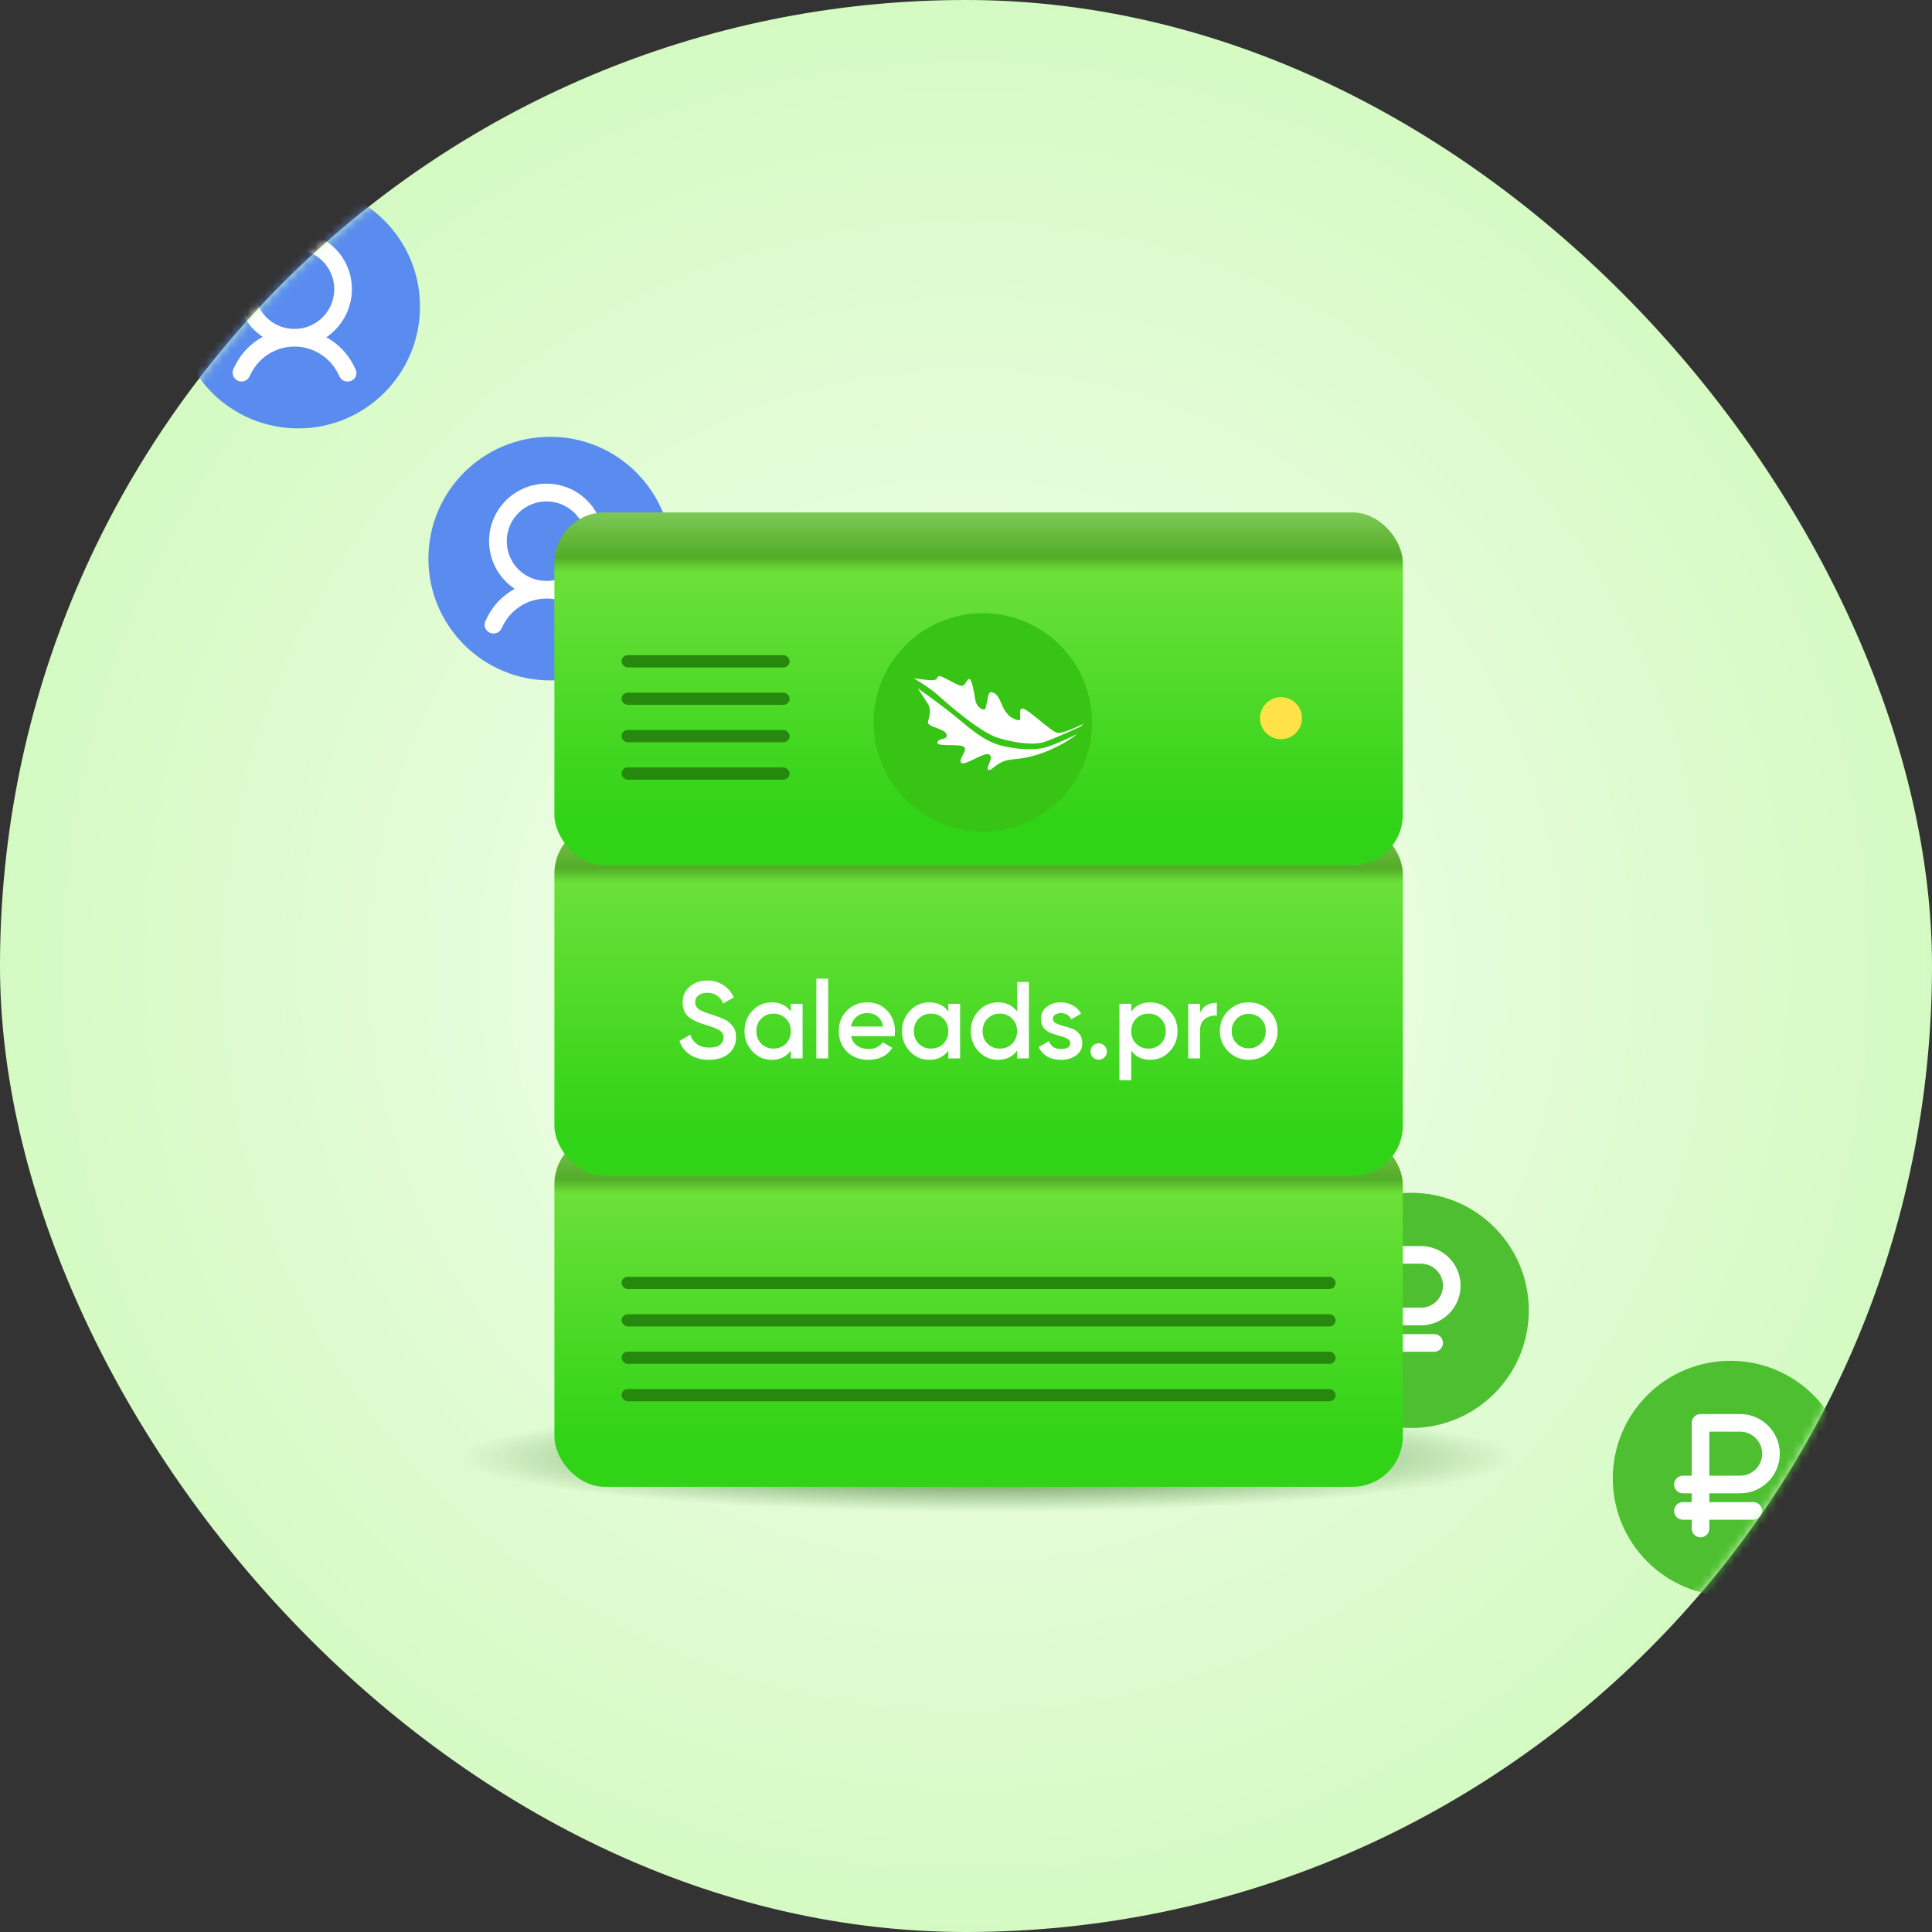 <svg width="230" height="230" viewBox="0 0 230 230" fill="none" xmlns="http://www.w3.org/2000/svg">
<rect x="0" y="0" width="230" height="230" fill="#333333" stroke="none"/>
<rect width="230" height="230" rx="115" fill="url(#paint0_radial_2702_530)"/>
<mask id="mask0_2702_530" style="mask-type:alpha" maskUnits="userSpaceOnUse" x="0" y="0" width="230" height="230">
<rect width="230" height="230" rx="115" fill="#D9D9D9"/>
</mask>
<g mask="url(#mask0_2702_530)">
<ellipse cx="117.5" cy="173.5" rx="62.5" ry="6.5" fill="url(#paint1_radial_2702_530)"/>
<circle cx="206" cy="176" r="14" fill="#4EBF31"/>
<path d="M207.161 177.776C209.762 177.776 211.878 175.66 211.878 173.059C211.878 170.458 209.762 168.342 207.161 168.342H202.444C201.865 168.342 201.396 168.811 201.396 169.39V175.679H200.348C199.769 175.679 199.299 176.148 199.299 176.727C199.299 177.307 199.769 177.776 200.348 177.776H201.396V178.824H200.348C199.769 178.824 199.299 179.293 199.299 179.872C199.299 180.451 199.769 180.92 200.348 180.92H201.396V181.968C201.396 182.547 201.865 183.017 202.444 183.017C203.023 183.017 203.492 182.547 203.492 181.968V180.92H208.733C209.312 180.92 209.781 180.451 209.781 179.872C209.781 179.293 209.312 178.824 208.733 178.824H203.492V177.776H207.161ZM203.492 170.438H207.161C208.605 170.438 209.781 171.614 209.781 173.059C209.781 174.503 208.605 175.679 207.161 175.679H203.492V170.438Z" fill="white"/>
<circle cx="168" cy="156" r="14" fill="#4EBF31"/>
<path d="M169.161 157.776C171.762 157.776 173.878 155.66 173.878 153.059C173.878 150.458 171.762 148.342 169.161 148.342H164.444C163.865 148.342 163.396 148.811 163.396 149.39V155.679H162.348C161.769 155.679 161.299 156.148 161.299 156.727C161.299 157.307 161.769 157.776 162.348 157.776H163.396V158.824H162.348C161.769 158.824 161.299 159.293 161.299 159.872C161.299 160.451 161.769 160.92 162.348 160.92H163.396V161.968C163.396 162.547 163.865 163.017 164.444 163.017C165.023 163.017 165.492 162.547 165.492 161.968V160.92H170.733C171.312 160.92 171.781 160.451 171.781 159.872C171.781 159.293 171.312 158.824 170.733 158.824H165.492V157.776H169.161ZM165.492 150.438H169.161C170.605 150.438 171.781 151.614 171.781 153.059C171.781 154.503 170.605 155.679 169.161 155.679H165.492V150.438Z" fill="white"/>
<circle cx="14.5" cy="14.5" r="14.5" transform="matrix(-1 0 0 1 50 22)" fill="#598CEE"/>
<path d="M42.316 43.942L42.106 43.521C41.392 42.09 40.253 40.915 38.846 40.156C39.782 39.521 40.549 38.667 41.08 37.668C41.612 36.669 41.892 35.556 41.895 34.425C41.898 33.243 41.593 32.081 41.012 31.051C40.431 30.022 39.593 29.161 38.579 28.552C37.566 27.944 36.412 27.608 35.23 27.579C34.049 27.55 32.88 27.827 31.837 28.384C30.795 28.942 29.915 29.76 29.283 30.759C28.651 31.758 28.289 32.904 28.232 34.084C28.176 35.265 28.426 36.44 28.959 37.495C29.492 38.55 30.29 39.449 31.274 40.104C29.867 40.863 28.728 42.038 28.014 43.469L27.804 43.889C27.742 44.014 27.705 44.149 27.695 44.288C27.685 44.426 27.703 44.565 27.746 44.697C27.79 44.829 27.86 44.951 27.951 45.056C28.042 45.161 28.153 45.247 28.277 45.309C28.401 45.371 28.537 45.408 28.675 45.418C28.814 45.428 28.953 45.41 29.085 45.367C29.217 45.322 29.339 45.253 29.444 45.162C29.549 45.071 29.635 44.96 29.697 44.836L29.907 44.415C30.391 43.465 31.129 42.667 32.038 42.11C32.948 41.553 33.993 41.258 35.06 41.258C36.126 41.258 37.172 41.553 38.081 42.11C38.991 42.667 39.728 43.465 40.213 44.415L40.423 44.836C40.485 44.961 40.57 45.072 40.675 45.164C40.78 45.255 40.902 45.325 41.034 45.369C41.166 45.413 41.306 45.431 41.444 45.42C41.583 45.41 41.719 45.372 41.843 45.309C42.369 45.099 42.579 44.468 42.316 43.942ZM30.328 34.425C30.328 33.489 30.605 32.574 31.125 31.796C31.645 31.018 32.384 30.411 33.249 30.053C34.114 29.695 35.065 29.601 35.983 29.784C36.901 29.966 37.744 30.417 38.406 31.079C39.068 31.741 39.519 32.584 39.701 33.502C39.884 34.42 39.79 35.371 39.432 36.236C39.074 37.101 38.467 37.84 37.689 38.36C36.911 38.88 35.996 39.157 35.06 39.157C34.438 39.16 33.821 39.039 33.246 38.802C32.67 38.566 32.148 38.217 31.708 37.777C31.268 37.337 30.919 36.814 30.683 36.239C30.446 35.664 30.325 35.047 30.328 34.425Z" fill="white"/>
<circle cx="14.5" cy="14.5" r="14.5" transform="matrix(-1 0 0 1 80 52)" fill="#598CEE"/>
<path d="M72.316 73.942L72.106 73.521C71.392 72.091 70.253 70.915 68.846 70.156C69.782 69.521 70.549 68.667 71.08 67.668C71.612 66.669 71.891 65.556 71.895 64.425C71.897 63.243 71.593 62.081 71.012 61.051C70.431 60.022 69.593 59.161 68.579 58.552C67.566 57.944 66.412 57.608 65.23 57.579C64.049 57.55 62.88 57.827 61.837 58.384C60.795 58.942 59.915 59.76 59.283 60.759C58.651 61.758 58.289 62.904 58.232 64.084C58.176 65.265 58.426 66.44 58.959 67.495C59.492 68.55 60.29 69.449 61.274 70.104C59.867 70.863 58.728 72.038 58.014 73.469L57.804 73.889C57.742 74.014 57.705 74.149 57.695 74.288C57.685 74.426 57.703 74.565 57.746 74.697C57.79 74.829 57.86 74.951 57.951 75.056C58.042 75.161 58.153 75.247 58.277 75.309C58.401 75.371 58.537 75.408 58.675 75.418C58.814 75.428 58.953 75.41 59.085 75.367C59.217 75.323 59.339 75.253 59.444 75.162C59.549 75.071 59.635 74.96 59.697 74.836L59.907 74.415C60.391 73.465 61.129 72.667 62.038 72.11C62.948 71.553 63.993 71.258 65.06 71.258C66.126 71.258 67.172 71.553 68.081 72.11C68.991 72.667 69.728 73.465 70.213 74.415L70.423 74.836C70.485 74.961 70.57 75.072 70.675 75.164C70.78 75.255 70.902 75.325 71.034 75.369C71.166 75.413 71.306 75.43 71.444 75.42C71.583 75.41 71.719 75.372 71.843 75.309C72.369 75.099 72.579 74.468 72.316 73.942ZM60.328 64.425C60.328 63.489 60.605 62.574 61.125 61.796C61.645 61.018 62.384 60.411 63.249 60.053C64.114 59.695 65.065 59.601 65.983 59.784C66.901 59.966 67.744 60.417 68.406 61.079C69.068 61.741 69.519 62.584 69.701 63.502C69.884 64.42 69.79 65.371 69.432 66.236C69.074 67.101 68.467 67.84 67.689 68.36C66.911 68.88 65.996 69.157 65.06 69.157C64.438 69.16 63.821 69.039 63.246 68.802C62.67 68.566 62.148 68.217 61.708 67.777C61.268 67.337 60.919 66.814 60.682 66.239C60.446 65.664 60.325 65.047 60.328 64.425Z" fill="white"/>
<rect x="66" y="135" width="101" height="42" rx="6" fill="url(#paint2_linear_2702_530)"/>
<rect x="74" y="152" width="85" height="1.455" rx="0.727" fill="#26890E"/>
<rect x="74" y="156.455" width="85" height="1.455" rx="0.727" fill="#26890E"/>
<rect x="74" y="160.909" width="85" height="1.455" rx="0.727" fill="#26890E"/>
<rect x="74" y="165.364" width="85" height="1.455" rx="0.727" fill="#26890E"/>
<rect x="66" y="98" width="101" height="42" rx="6" fill="url(#paint3_linear_2702_530)"/>
<rect x="66" y="61" width="101" height="42" rx="6" fill="url(#paint4_linear_2702_530)"/>
<rect x="74" y="78" width="20" height="1.455" rx="0.727" fill="#26890E"/>
<rect x="74" y="82.455" width="20" height="1.455" rx="0.727" fill="#26890E"/>
<rect x="74" y="86.909" width="20" height="1.455" rx="0.727" fill="#26890E"/>
<rect x="74" y="91.364" width="20" height="1.455" rx="0.727" fill="#26890E"/>
<circle cx="152.5" cy="85.5" r="2.5" fill="#FFE247"/>
<circle cx="117" cy="86" r="13" fill="#37C414"/>
<path d="M84.397 126.169C83.522 126.169 82.776 125.97 82.161 125.571C81.554 125.172 81.13 124.626 80.887 123.933L82.174 123.179C82.538 124.202 83.292 124.713 84.436 124.713C84.999 124.713 85.42 124.605 85.697 124.388C85.983 124.163 86.126 123.872 86.126 123.517C86.126 123.144 85.974 122.863 85.671 122.672C85.368 122.473 84.83 122.256 84.059 122.022C83.626 121.892 83.275 121.771 83.006 121.658C82.737 121.545 82.451 121.389 82.148 121.19C81.853 120.982 81.632 120.726 81.485 120.423C81.338 120.12 81.264 119.764 81.264 119.357C81.264 118.551 81.55 117.914 82.122 117.446C82.694 116.969 83.383 116.731 84.189 116.731C84.917 116.731 85.554 116.909 86.1 117.264C86.646 117.619 87.066 118.109 87.361 118.733L86.1 119.461C85.719 118.612 85.082 118.187 84.189 118.187C83.756 118.187 83.409 118.291 83.149 118.499C82.889 118.698 82.759 118.971 82.759 119.318C82.759 119.656 82.889 119.925 83.149 120.124C83.418 120.315 83.899 120.518 84.592 120.735C84.939 120.848 85.19 120.934 85.346 120.995C85.511 121.047 85.736 121.134 86.022 121.255C86.317 121.376 86.538 121.498 86.685 121.619C86.832 121.74 86.988 121.892 87.153 122.074C87.326 122.256 87.448 122.464 87.517 122.698C87.586 122.932 87.621 123.196 87.621 123.491C87.621 124.314 87.322 124.969 86.724 125.454C86.135 125.931 85.359 126.169 84.397 126.169ZM94.144 119.5H95.548V126H94.144V125.064C93.615 125.801 92.857 126.169 91.869 126.169C90.976 126.169 90.213 125.84 89.581 125.181C88.948 124.514 88.632 123.703 88.632 122.75C88.632 121.788 88.948 120.978 89.581 120.319C90.213 119.66 90.976 119.331 91.869 119.331C92.857 119.331 93.615 119.695 94.144 120.423V119.5ZM90.621 124.245C91.011 124.635 91.5 124.83 92.09 124.83C92.679 124.83 93.169 124.635 93.559 124.245C93.949 123.846 94.144 123.348 94.144 122.75C94.144 122.152 93.949 121.658 93.559 121.268C93.169 120.869 92.679 120.67 92.09 120.67C91.5 120.67 91.011 120.869 90.621 121.268C90.231 121.658 90.036 122.152 90.036 122.75C90.036 123.348 90.231 123.846 90.621 124.245ZM97.184 126V116.51H98.588V126H97.184ZM101.323 123.348C101.427 123.842 101.666 124.223 102.038 124.492C102.411 124.752 102.866 124.882 103.403 124.882C104.149 124.882 104.708 124.613 105.08 124.076L106.237 124.752C105.596 125.697 104.647 126.169 103.39 126.169C102.333 126.169 101.479 125.848 100.829 125.207C100.179 124.557 99.854 123.738 99.854 122.75C99.854 121.779 100.175 120.969 100.816 120.319C101.458 119.66 102.281 119.331 103.286 119.331C104.24 119.331 105.02 119.665 105.626 120.332C106.242 120.999 106.549 121.81 106.549 122.763C106.549 122.91 106.532 123.105 106.497 123.348H101.323ZM101.31 122.204H105.132C105.037 121.675 104.816 121.277 104.469 121.008C104.131 120.739 103.733 120.605 103.273 120.605C102.753 120.605 102.32 120.748 101.973 121.034C101.627 121.32 101.406 121.71 101.31 122.204ZM112.895 119.5H114.299V126H112.895V125.064C112.366 125.801 111.608 126.169 110.62 126.169C109.727 126.169 108.964 125.84 108.332 125.181C107.699 124.514 107.383 123.703 107.383 122.75C107.383 121.788 107.699 120.978 108.332 120.319C108.964 119.66 109.727 119.331 110.62 119.331C111.608 119.331 112.366 119.695 112.895 120.423V119.5ZM109.372 124.245C109.762 124.635 110.251 124.83 110.841 124.83C111.43 124.83 111.92 124.635 112.31 124.245C112.7 123.846 112.895 123.348 112.895 122.75C112.895 122.152 112.7 121.658 112.31 121.268C111.92 120.869 111.43 120.67 110.841 120.67C110.251 120.67 109.762 120.869 109.372 121.268C108.982 121.658 108.787 122.152 108.787 122.75C108.787 123.348 108.982 123.846 109.372 124.245ZM121.083 116.9H122.487V126H121.083V125.064C120.555 125.801 119.796 126.169 118.808 126.169C117.916 126.169 117.153 125.84 116.52 125.181C115.888 124.514 115.571 123.703 115.571 122.75C115.571 121.788 115.888 120.978 116.52 120.319C117.153 119.66 117.916 119.331 118.808 119.331C119.796 119.331 120.555 119.695 121.083 120.423V116.9ZM117.56 124.245C117.95 124.635 118.44 124.83 119.029 124.83C119.619 124.83 120.108 124.635 120.498 124.245C120.888 123.846 121.083 123.348 121.083 122.75C121.083 122.152 120.888 121.658 120.498 121.268C120.108 120.869 119.619 120.67 119.029 120.67C118.44 120.67 117.95 120.869 117.56 121.268C117.17 121.658 116.975 122.152 116.975 122.75C116.975 123.348 117.17 123.846 117.56 124.245ZM125.347 121.294C125.347 121.511 125.464 121.684 125.698 121.814C125.94 121.935 126.231 122.044 126.569 122.139C126.915 122.226 127.262 122.33 127.609 122.451C127.955 122.572 128.246 122.78 128.48 123.075C128.722 123.361 128.844 123.725 128.844 124.167C128.844 124.791 128.601 125.281 128.116 125.636C127.639 125.991 127.037 126.169 126.309 126.169C125.667 126.169 125.117 126.035 124.658 125.766C124.198 125.497 123.865 125.125 123.657 124.648L124.866 123.946C125.091 124.57 125.572 124.882 126.309 124.882C127.045 124.882 127.414 124.639 127.414 124.154C127.414 123.946 127.292 123.777 127.05 123.647C126.816 123.517 126.525 123.409 126.179 123.322C125.841 123.227 125.498 123.118 125.152 122.997C124.805 122.876 124.51 122.676 124.268 122.399C124.034 122.113 123.917 121.753 123.917 121.32C123.917 120.722 124.142 120.241 124.593 119.877C125.052 119.513 125.62 119.331 126.296 119.331C126.833 119.331 127.31 119.452 127.726 119.695C128.15 119.929 128.475 120.258 128.701 120.683L127.518 121.346C127.292 120.852 126.885 120.605 126.296 120.605C126.027 120.605 125.802 120.666 125.62 120.787C125.438 120.9 125.347 121.069 125.347 121.294ZM131.485 125.87C131.294 126.061 131.065 126.156 130.796 126.156C130.527 126.156 130.298 126.061 130.107 125.87C129.916 125.679 129.821 125.45 129.821 125.181C129.821 124.912 129.912 124.683 130.094 124.492C130.285 124.301 130.519 124.206 130.796 124.206C131.065 124.206 131.294 124.301 131.485 124.492C131.676 124.683 131.771 124.912 131.771 125.181C131.771 125.45 131.676 125.679 131.485 125.87ZM136.943 119.331C137.836 119.331 138.599 119.665 139.231 120.332C139.864 120.991 140.18 121.797 140.18 122.75C140.18 123.712 139.864 124.522 139.231 125.181C138.599 125.84 137.836 126.169 136.943 126.169C135.955 126.169 135.197 125.805 134.668 125.077V128.6H133.264V119.5H134.668V120.436C135.197 119.699 135.955 119.331 136.943 119.331ZM135.253 124.245C135.643 124.635 136.133 124.83 136.722 124.83C137.312 124.83 137.801 124.635 138.191 124.245C138.581 123.846 138.776 123.348 138.776 122.75C138.776 122.152 138.581 121.658 138.191 121.268C137.801 120.869 137.312 120.67 136.722 120.67C136.133 120.67 135.643 120.869 135.253 121.268C134.863 121.658 134.668 122.152 134.668 122.75C134.668 123.348 134.863 123.846 135.253 124.245ZM142.857 120.592C143.212 119.786 143.879 119.383 144.859 119.383V120.904C144.321 120.869 143.853 120.999 143.455 121.294C143.056 121.58 142.857 122.057 142.857 122.724V126H141.453V119.5H142.857V120.592ZM148.659 126.169C147.706 126.169 146.896 125.84 146.228 125.181C145.561 124.522 145.227 123.712 145.227 122.75C145.227 121.788 145.561 120.978 146.228 120.319C146.896 119.66 147.706 119.331 148.659 119.331C149.621 119.331 150.432 119.66 151.09 120.319C151.758 120.978 152.091 121.788 152.091 122.75C152.091 123.712 151.758 124.522 151.09 125.181C150.432 125.84 149.621 126.169 148.659 126.169ZM147.216 124.219C147.606 124.609 148.087 124.804 148.659 124.804C149.231 124.804 149.712 124.609 150.102 124.219C150.492 123.829 150.687 123.339 150.687 122.75C150.687 122.161 150.492 121.671 150.102 121.281C149.712 120.891 149.231 120.696 148.659 120.696C148.087 120.696 147.606 120.891 147.216 121.281C146.826 121.671 146.631 122.161 146.631 122.75C146.631 123.339 146.826 123.829 147.216 124.219Z" fill="white"/>
<path d="M129 86.155C129 86.155 126.61 87.378 125.868 87.242C125.126 87.106 122.263 84.282 121.696 84.344C121.13 84.407 121.746 85.856 121.252 85.748C120.12 85.521 119.566 84.68 119.179 83.682C118.793 82.684 118.375 82.422 117.957 82.396C117.54 82.371 117.477 84.28 117.24 84.444C117.004 84.607 116.258 84.16 116.125 83.398C115.933 82.3 115.705 80.91 115.403 80.828C115.1 80.747 114.96 81.7 114.438 81.645C113.916 81.591 112.162 80.437 111.832 80.491C111.503 80.546 111.635 80.884 111.196 80.966C110.756 81.047 108.778 80.749 108.778 80.749C108.778 80.749 110.509 81.754 111.47 82.596C112.432 83.438 116.581 87.188 118.889 87.867C121.197 88.546 123.12 88.655 124.137 88.383C125.153 88.112 128.67 86.481 128.67 86.481L129 86.155Z" fill="white"/>
<path d="M128.217 87.392C128.217 87.392 126.888 88.558 124.357 89.538C121.825 90.518 120.716 90.242 119.628 90.579C118.54 90.917 117.952 91.875 117.649 91.632C117.324 91.373 118.323 90.297 117.8 89.839C117.277 89.381 114.742 91.311 114.413 90.795C114.083 90.278 115.235 89.375 114.768 88.927C114.301 88.478 111.443 88.967 111.594 88.383C111.745 87.799 112.85 88.153 112.679 87.432C112.509 86.712 110.316 86.548 110.469 85.941C110.622 85.334 110.899 84.486 110.467 83.795C110.034 83.103 109.246 81.947 109.259 81.944C109.259 81.944 112.212 84.023 113.943 85.463C115.674 86.903 117.213 88.234 119.109 88.737C121.005 89.239 123.134 89.334 124.439 88.981C125.744 88.628 128.217 87.392 128.217 87.392H128.217Z" fill="white"/>
</g>
<defs>
<radialGradient id="paint0_radial_2702_530" cx="0" cy="0" r="1" gradientUnits="userSpaceOnUse" gradientTransform="translate(115 115) rotate(90) scale(115)">
<stop stop-color="#F7FFF3"/>
<stop offset="1" stop-color="#D4FAC2"/>
</radialGradient>
<radialGradient id="paint1_radial_2702_530" cx="0" cy="0" r="1" gradientUnits="userSpaceOnUse" gradientTransform="translate(117.5 173.5) rotate(90) scale(6.5 62.5)">
<stop stop-color="#205313"/>
<stop offset="1" stop-color="#246314" stop-opacity="0"/>
</radialGradient>
<linearGradient id="paint2_linear_2702_530" x1="116.5" y1="135" x2="116.5" y2="171.684" gradientUnits="userSpaceOnUse">
<stop stop-color="#7DC855"/>
<stop offset="0.146" stop-color="#53AC27"/>
<stop offset="0.193" stop-color="#6BE039"/>
<stop offset="1" stop-color="#31D317"/>
</linearGradient>
<linearGradient id="paint3_linear_2702_530" x1="116.5" y1="98" x2="116.5" y2="134.684" gradientUnits="userSpaceOnUse">
<stop stop-color="#7DC855"/>
<stop offset="0.146" stop-color="#53AC27"/>
<stop offset="0.193" stop-color="#6BE039"/>
<stop offset="1" stop-color="#31D317"/>
</linearGradient>
<linearGradient id="paint4_linear_2702_530" x1="116.5" y1="61" x2="116.5" y2="97.683" gradientUnits="userSpaceOnUse">
<stop stop-color="#7DC855"/>
<stop offset="0.146" stop-color="#53AC27"/>
<stop offset="0.193" stop-color="#6BE039"/>
<stop offset="1" stop-color="#31D317"/>
</linearGradient>
</defs>
</svg>
